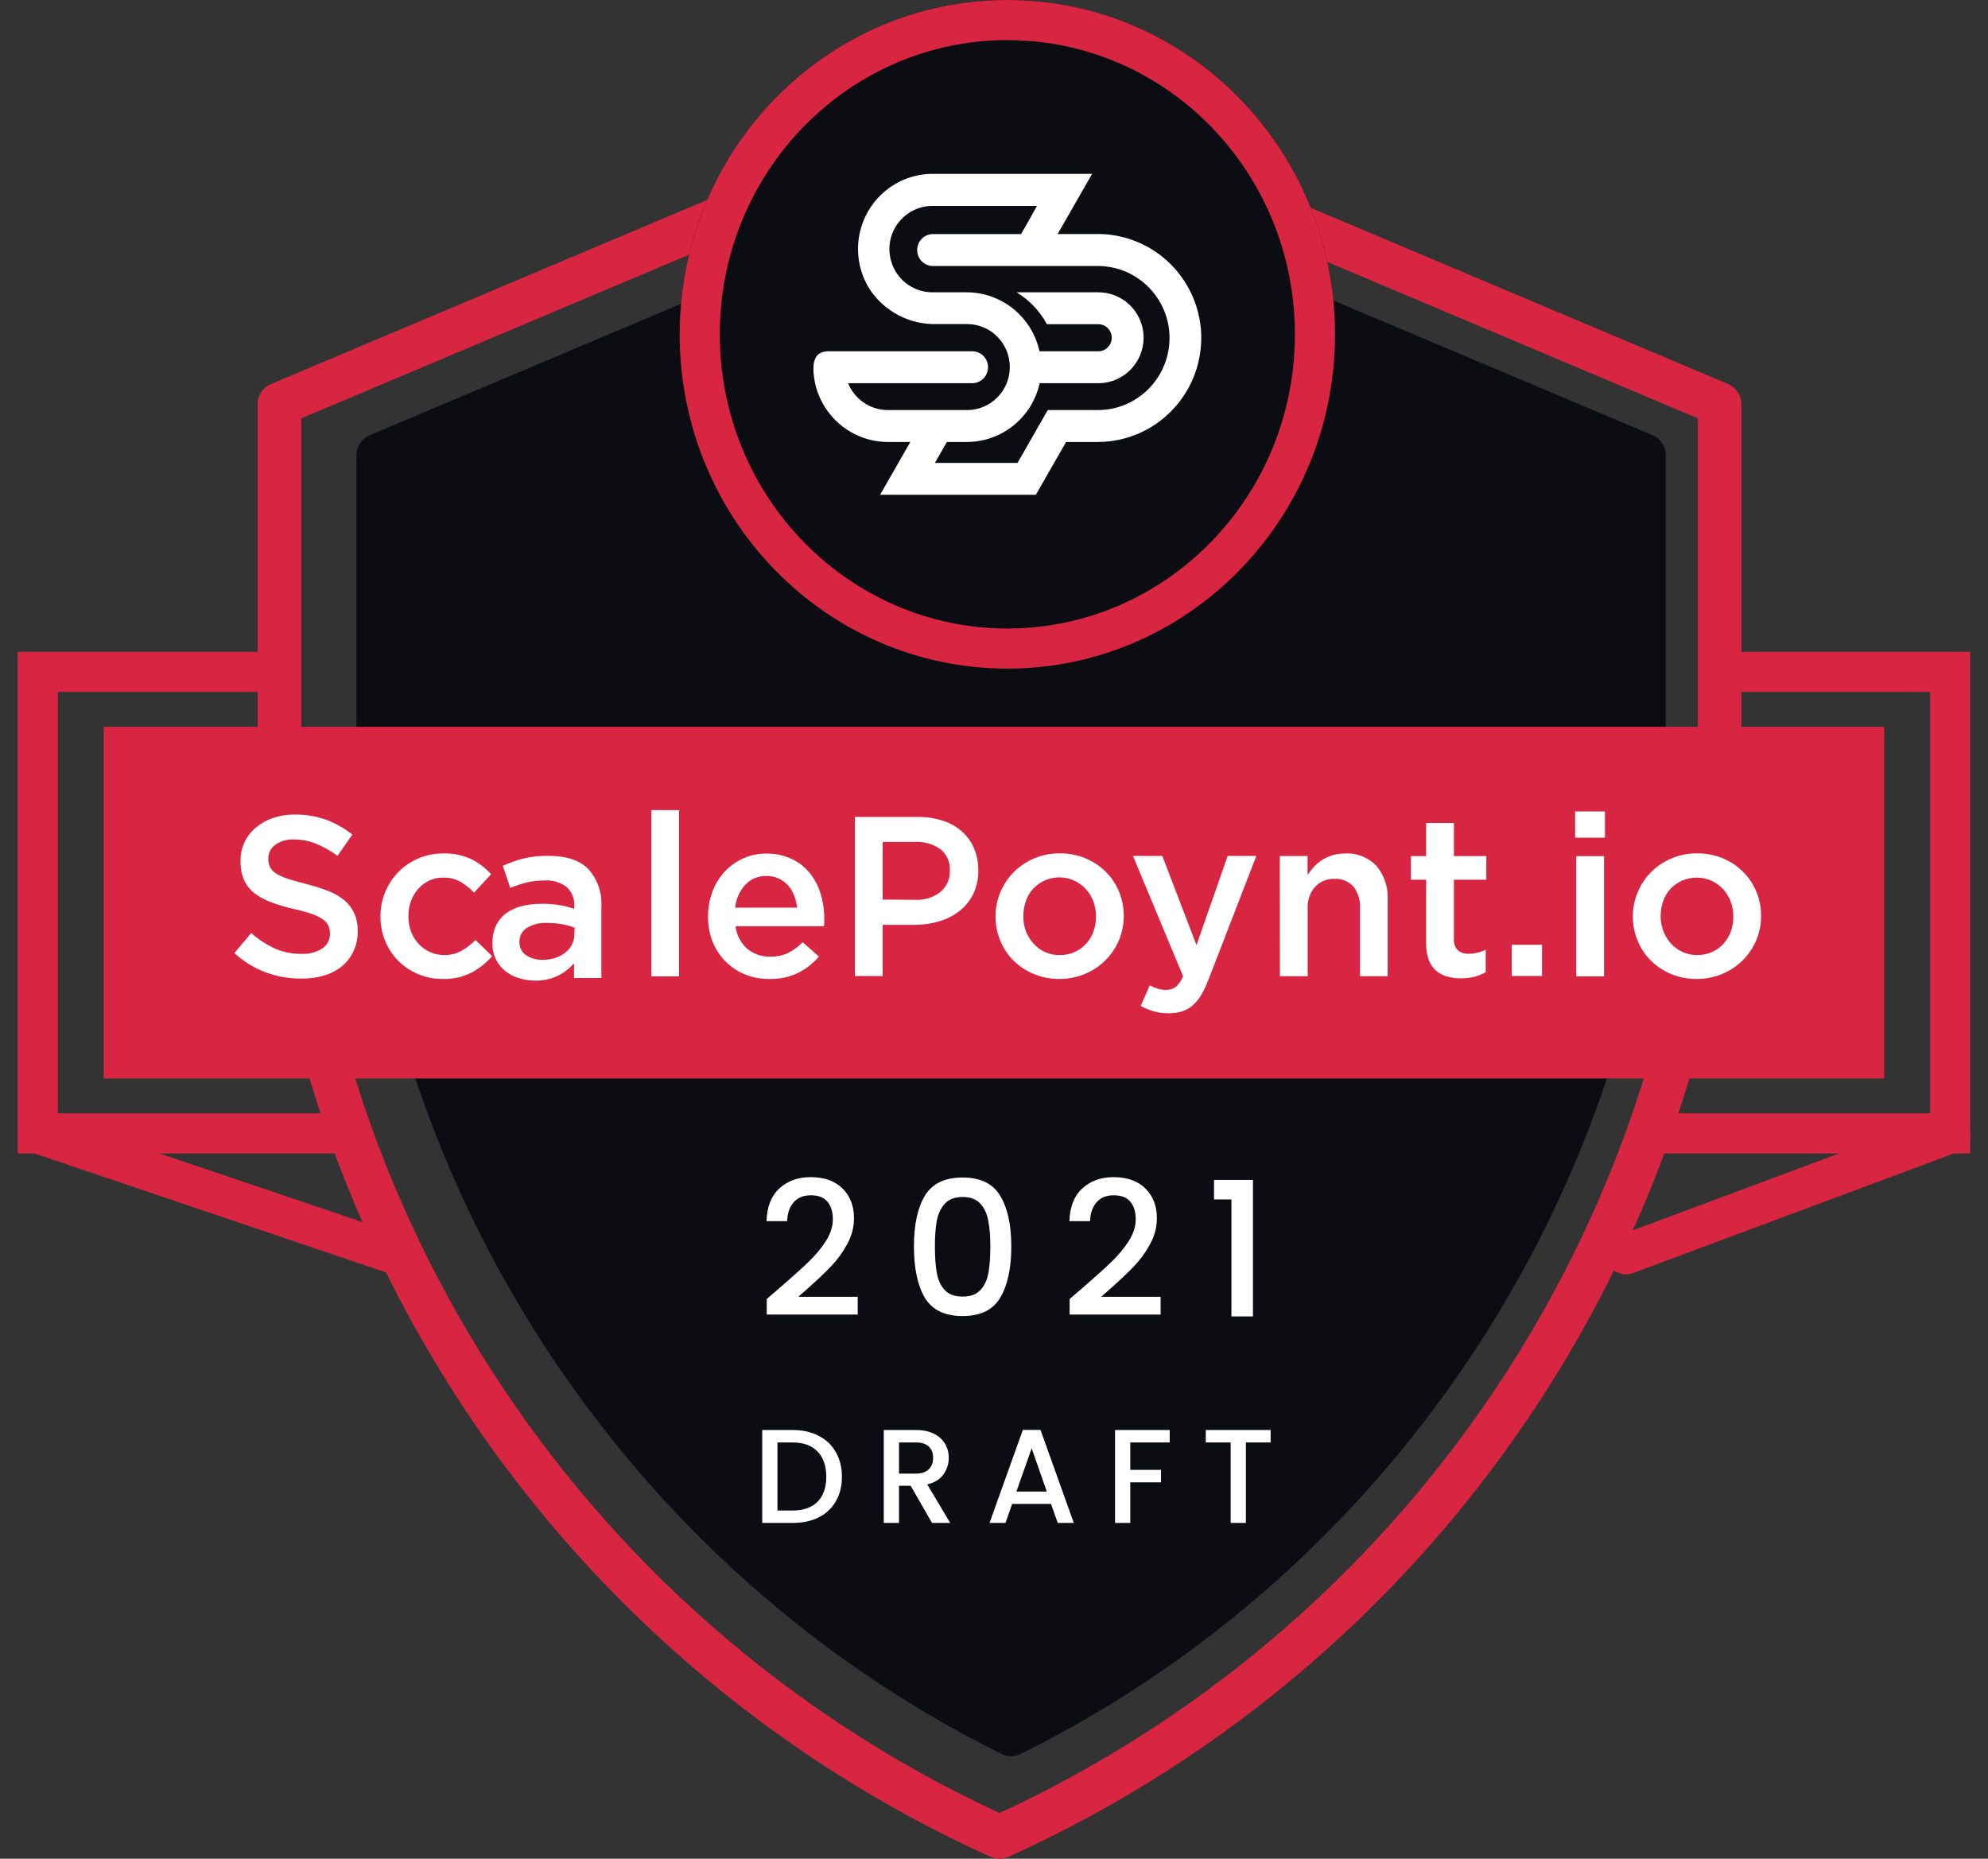 <svg width="77" height="72" viewBox="0 0 77 72" fill="none" xmlns="http://www.w3.org/2000/svg">
<rect x="0" y="0" width="77" height="72" fill="#333333" stroke="none"/>
<path d="M66.937 14.877L39.045 3.104C38.835 3.015 38.595 3.015 38.385 3.104L10.493 14.877C10.18 15.01 9.977 15.315 9.977 15.653V28.059C9.977 46.907 21.118 64.123 38.362 71.925C38.472 71.975 38.592 72.001 38.712 72.001C38.832 72.001 38.952 71.975 39.062 71.925C56.305 64.127 67.447 46.907 67.447 28.059V15.653C67.447 15.315 67.243 15.01 66.93 14.877H66.937ZM65.761 28.055C65.761 46.117 55.158 62.628 38.715 70.23C22.272 62.631 11.669 46.117 11.669 28.055V16.206L38.715 4.788L65.761 16.206V28.055Z" fill="#D82642"/>
<path d="M38.833 6.51L14.323 16.857C14.01 16.989 13.807 17.294 13.807 17.632V27.81C13.807 44.672 23.613 60.424 38.787 67.936C38.907 67.996 39.033 68.026 39.163 68.026C39.293 68.026 39.42 67.996 39.54 67.936C54.714 60.42 64.52 44.672 64.52 27.81V17.632C64.52 17.294 64.316 16.989 64.003 16.857L39.493 6.51C39.283 6.42 39.043 6.42 38.833 6.51Z" fill="#0C0D13"/>
<path d="M51.708 12.95C51.708 20.102 46.026 25.899 39.017 25.899C32.008 25.899 26.326 20.102 26.326 12.95C26.326 5.798 32.008 0 39.017 0C46.026 0 51.708 5.798 51.708 12.95Z" fill="#0C0D13"/>
<path fill-rule="evenodd" clip-rule="evenodd" d="M39.017 24.346C45.138 24.346 50.154 19.273 50.154 12.95C50.154 6.626 45.138 1.554 39.017 1.554C32.896 1.554 27.88 6.626 27.88 12.95C27.88 19.273 32.896 24.346 39.017 24.346ZM39.017 25.899C46.026 25.899 51.708 20.102 51.708 12.95C51.708 5.798 46.026 0 39.017 0C32.008 0 26.326 5.798 26.326 12.95C26.326 20.102 32.008 25.899 39.017 25.899Z" fill="#D82642"/>
<path fill-rule="evenodd" clip-rule="evenodd" d="M40.269 14.844H42.548C43.512 14.841 44.292 14.054 44.295 13.083C44.295 12.905 44.268 12.729 44.215 12.559C43.986 11.825 43.312 11.325 42.548 11.323H39.377C39.87 11.623 40.275 12.05 40.551 12.559H42.542C42.829 12.559 43.061 12.794 43.061 13.083C43.061 13.373 42.829 13.607 42.542 13.607H40.262C39.969 12.276 38.801 11.327 37.448 11.323H36.107C35.444 11.32 34.846 10.922 34.584 10.309C34.415 9.916 34.403 9.473 34.55 9.072C34.792 8.416 35.413 7.979 36.107 7.977H40.163L39.917 8.423L39.548 9.067H36.137C35.799 9.067 35.524 9.344 35.524 9.686C35.524 10.027 35.799 10.304 36.137 10.304H42.532C43.852 10.309 44.986 11.248 45.247 12.553C45.281 12.731 45.299 12.912 45.299 13.093C45.295 14.633 44.059 15.88 42.532 15.884H40.583L39.875 17.121L39.411 17.931H36.211L36.417 17.572L36.675 17.121H37.455C38.805 17.117 39.973 16.172 40.269 14.844ZM32.849 14.844H37.656C37.995 14.844 38.269 14.567 38.269 14.225C38.269 13.884 37.995 13.607 37.656 13.607H32.088C31.548 13.607 31.483 14.028 31.511 14.437C31.522 14.573 31.541 14.71 31.57 14.844C31.866 16.171 33.034 17.116 34.384 17.12H35.259L35.001 17.571L34.797 17.929L34.088 19.166H40.121L40.829 17.929L41.293 17.12H42.533C44.737 17.112 46.521 15.313 46.528 13.092C46.528 12.911 46.516 12.73 46.491 12.551C46.434 12.121 46.306 11.703 46.114 11.314C45.44 9.94 44.053 9.069 42.532 9.065H40.965L41.333 8.422L41.592 7.971L42.3 6.734H36.119C34.748 6.738 33.567 7.711 33.291 9.065C33.252 9.255 33.233 9.448 33.233 9.642C33.233 9.864 33.258 10.086 33.308 10.302C33.393 10.666 33.546 11.011 33.761 11.316C34.315 12.073 35.186 12.529 36.119 12.553H37.46C38.373 12.553 39.112 13.299 39.112 14.219C39.112 15.139 38.373 15.884 37.46 15.884H34.384C33.711 15.884 33.104 15.472 32.849 14.844Z" fill="white"/>
<rect x="4.016" y="28.154" width="68.964" height="13.623" fill="#D82642"/>
<path d="M64.467 43.904H75.535V26.025H66.718" stroke="#D82642" stroke-width="1.554" stroke-linecap="round"/>
<path fill-rule="evenodd" clip-rule="evenodd" d="M11.511 26.025C11.511 25.596 11.164 25.248 10.734 25.248H0.686V44.681H13.383C13.812 44.681 14.16 44.334 14.16 43.904C14.16 43.475 13.812 43.127 13.383 43.127H2.24V26.802H10.734C11.164 26.802 11.511 26.454 11.511 26.025Z" fill="#D82642"/>
<path fill-rule="evenodd" clip-rule="evenodd" d="M0.727 43.655C0.589 44.061 0.807 44.502 1.214 44.64L15.049 49.322C15.456 49.46 15.897 49.242 16.034 48.836C16.172 48.429 15.954 47.988 15.547 47.85L1.712 43.168C1.305 43.03 0.864 43.248 0.727 43.655ZM76.263 43.632C76.113 43.23 75.666 43.026 75.264 43.176L62.706 47.858C62.303 48.008 62.099 48.456 62.249 48.858C62.399 49.26 62.846 49.464 63.248 49.315L75.807 44.632C76.209 44.482 76.413 44.034 76.263 43.632Z" fill="#D82642"/>
<path fill-rule="evenodd" clip-rule="evenodd" d="M11.653 37.906C11.186 37.909 10.723 37.826 10.285 37.663C9.839 37.495 9.429 37.242 9.078 36.919L9.731 36.142C10.003 36.384 10.309 36.585 10.639 36.739C10.968 36.883 11.325 36.954 11.685 36.948C11.966 36.963 12.246 36.89 12.484 36.739C12.672 36.613 12.783 36.4 12.779 36.173V36.155C12.781 36.053 12.761 35.953 12.722 35.86C12.674 35.763 12.602 35.679 12.513 35.617C12.384 35.528 12.243 35.458 12.095 35.408C11.865 35.329 11.63 35.264 11.392 35.213C11.094 35.146 10.8 35.06 10.513 34.954C10.275 34.87 10.051 34.749 9.85 34.596C9.679 34.46 9.543 34.286 9.453 34.087C9.356 33.858 9.31 33.61 9.317 33.361V33.342C9.314 33.091 9.368 32.842 9.474 32.614C9.578 32.398 9.729 32.208 9.915 32.055C10.108 31.892 10.33 31.767 10.57 31.687C10.839 31.596 11.122 31.551 11.406 31.553C11.822 31.547 12.236 31.615 12.628 31.752C12.996 31.889 13.341 32.084 13.647 32.33L13.072 33.152C12.814 32.96 12.533 32.802 12.235 32.681C11.969 32.574 11.685 32.519 11.398 32.518C11.135 32.501 10.873 32.575 10.658 32.727C10.491 32.848 10.392 33.042 10.392 33.248V33.265C10.39 33.373 10.411 33.48 10.455 33.579C10.505 33.681 10.582 33.766 10.678 33.826C10.819 33.915 10.971 33.985 11.13 34.035C11.321 34.1 11.566 34.167 11.861 34.244C12.153 34.317 12.441 34.408 12.722 34.516C12.95 34.602 13.163 34.726 13.35 34.882C13.511 35.021 13.64 35.193 13.726 35.387C13.816 35.597 13.859 35.824 13.854 36.052V36.069C13.859 36.337 13.804 36.602 13.693 36.845C13.588 37.071 13.435 37.27 13.243 37.429C13.038 37.593 12.802 37.716 12.549 37.789C12.258 37.873 11.956 37.913 11.653 37.906Z" fill="white"/>
<path fill-rule="evenodd" clip-rule="evenodd" d="M17.146 37.921C16.817 37.924 16.49 37.859 16.186 37.73C15.61 37.488 15.154 37.027 14.918 36.448C14.797 36.151 14.735 35.833 14.736 35.512V35.496C14.735 35.173 14.797 34.854 14.918 34.556C15.29 33.645 16.178 33.053 17.161 33.06C17.539 33.046 17.916 33.122 18.259 33.282C18.548 33.426 18.807 33.624 19.023 33.863L18.362 34.577C18.206 34.415 18.029 34.274 17.837 34.158C17.627 34.044 17.391 33.987 17.153 33.995C16.967 33.994 16.783 34.035 16.615 34.114C16.455 34.191 16.313 34.299 16.197 34.433C16.075 34.571 15.981 34.73 15.918 34.903C15.851 35.087 15.817 35.281 15.818 35.477V35.496C15.817 35.694 15.851 35.891 15.918 36.077C15.982 36.253 16.079 36.414 16.205 36.552C16.329 36.688 16.479 36.798 16.646 36.875C16.823 36.956 17.016 36.996 17.211 36.994C17.443 36.998 17.673 36.942 17.876 36.831C18.075 36.715 18.257 36.575 18.418 36.412L19.063 37.04C18.839 37.293 18.574 37.505 18.278 37.668C17.928 37.846 17.539 37.934 17.146 37.921Z" fill="white"/>
<path fill-rule="evenodd" clip-rule="evenodd" d="M22.234 37.885V37.312C22.064 37.509 21.857 37.671 21.625 37.789C21.345 37.926 21.037 37.993 20.725 37.984C20.512 37.984 20.301 37.953 20.098 37.889C19.907 37.833 19.729 37.741 19.573 37.617C19.422 37.495 19.298 37.341 19.211 37.167C19.115 36.972 19.069 36.757 19.075 36.54V36.523C19.069 36.291 19.117 36.06 19.215 35.849C19.306 35.661 19.441 35.497 19.608 35.372C19.787 35.245 19.989 35.154 20.202 35.102C20.449 35.039 20.703 35.008 20.957 35.01C21.394 35.001 21.83 35.066 22.244 35.205V35.102C22.262 34.824 22.154 34.552 21.949 34.361C21.705 34.176 21.403 34.086 21.098 34.106C20.86 34.103 20.623 34.13 20.393 34.186C20.179 34.24 19.969 34.31 19.765 34.395L19.474 33.539C19.73 33.423 19.995 33.328 20.267 33.257C20.588 33.181 20.917 33.146 21.246 33.152C21.944 33.152 22.457 33.324 22.788 33.667C23.144 34.064 23.325 34.587 23.292 35.119V37.885H22.234ZM22.261 35.937C22.105 35.877 21.944 35.833 21.78 35.803C21.584 35.768 21.386 35.751 21.188 35.751C20.913 35.735 20.639 35.803 20.403 35.946C20.223 36.06 20.115 36.261 20.121 36.475V36.492C20.112 36.697 20.211 36.891 20.382 37.004C20.569 37.124 20.788 37.185 21.01 37.18C21.176 37.182 21.341 37.158 21.499 37.109C21.642 37.064 21.776 36.993 21.893 36.9C22.001 36.818 22.09 36.713 22.152 36.592C22.215 36.468 22.248 36.33 22.246 36.19L22.261 35.937Z" fill="white"/>
<path fill-rule="evenodd" clip-rule="evenodd" d="M25.227 31.381H26.302V37.82H25.227V31.381Z" fill="white"/>
<path fill-rule="evenodd" clip-rule="evenodd" d="M29.813 37.921C29.492 37.927 29.173 37.869 28.874 37.752C28.59 37.64 28.333 37.472 28.116 37.258C27.897 37.041 27.724 36.782 27.608 36.496C27.482 36.184 27.42 35.85 27.424 35.513V35.494C27.422 35.172 27.479 34.852 27.591 34.55C27.695 34.264 27.854 34.001 28.058 33.776C28.26 33.555 28.505 33.378 28.777 33.255C29.065 33.125 29.378 33.06 29.694 33.065C30.03 33.06 30.364 33.131 30.669 33.274C30.939 33.402 31.177 33.588 31.365 33.82C31.555 34.057 31.697 34.328 31.784 34.619C31.879 34.929 31.927 35.252 31.926 35.576C31.926 35.624 31.926 35.672 31.926 35.722C31.926 35.772 31.926 35.823 31.911 35.877H28.491C28.527 36.216 28.689 36.529 28.945 36.754C29.195 36.958 29.509 37.066 29.832 37.057C30.068 37.063 30.303 37.016 30.518 36.917C30.73 36.809 30.924 36.667 31.091 36.498L31.719 37.053C31.497 37.313 31.225 37.527 30.92 37.681C30.575 37.849 30.196 37.931 29.813 37.921ZM30.872 35.159C30.855 34.995 30.817 34.834 30.756 34.68C30.702 34.536 30.621 34.404 30.518 34.291C30.304 34.056 29.999 33.925 29.681 33.933C29.373 33.925 29.076 34.049 28.865 34.274C28.643 34.519 28.507 34.83 28.476 35.159H30.872Z" fill="white"/>
<path fill-rule="evenodd" clip-rule="evenodd" d="M33.111 31.646H35.544C35.875 31.642 36.204 31.691 36.519 31.791C36.792 31.877 37.045 32.02 37.26 32.209C37.461 32.391 37.621 32.613 37.728 32.862C37.839 33.127 37.894 33.412 37.892 33.699V33.716C37.898 34.032 37.832 34.345 37.697 34.63C37.571 34.886 37.389 35.111 37.166 35.287C36.931 35.469 36.664 35.605 36.379 35.687C36.066 35.781 35.741 35.827 35.415 35.825H34.187V37.809H33.111V31.646ZM35.452 34.856C35.805 34.876 36.152 34.766 36.429 34.547C36.664 34.35 36.797 34.056 36.789 33.749V33.73C36.813 33.408 36.677 33.095 36.425 32.893C36.141 32.694 35.799 32.595 35.452 32.613H34.187V34.846L35.452 34.856Z" fill="white"/>
<path fill-rule="evenodd" clip-rule="evenodd" d="M41.031 37.922C40.694 37.924 40.36 37.859 40.048 37.731C39.755 37.612 39.488 37.437 39.261 37.216C39.041 36.997 38.866 36.736 38.747 36.448C38.623 36.152 38.56 35.834 38.561 35.513V35.496C38.558 35.172 38.623 34.851 38.751 34.553C38.872 34.262 39.049 33.998 39.272 33.776C39.497 33.552 39.763 33.373 40.056 33.251C40.37 33.119 40.708 33.053 41.048 33.056C41.388 33.053 41.725 33.117 42.04 33.247C42.945 33.614 43.534 34.496 43.525 35.473V35.492C43.527 35.813 43.462 36.13 43.337 36.425C43.088 37.013 42.617 37.48 42.027 37.723C41.712 37.856 41.373 37.923 41.031 37.922ZM41.048 36.995C41.248 36.998 41.447 36.957 41.63 36.875C41.798 36.8 41.949 36.69 42.073 36.553C42.198 36.415 42.293 36.254 42.353 36.078C42.418 35.895 42.451 35.703 42.45 35.509V35.492C42.45 35.293 42.415 35.095 42.345 34.908C42.279 34.733 42.179 34.571 42.052 34.433C41.926 34.297 41.773 34.188 41.605 34.111C41.061 33.864 40.421 33.992 40.015 34.429C39.889 34.564 39.793 34.725 39.734 34.9C39.67 35.084 39.637 35.278 39.638 35.473V35.492C39.633 35.692 39.667 35.891 39.738 36.078C39.806 36.253 39.905 36.414 40.031 36.553C40.157 36.691 40.309 36.803 40.479 36.88C40.658 36.959 40.852 36.999 41.048 36.995Z" fill="white"/>
<path fill-rule="evenodd" clip-rule="evenodd" d="M45.284 39.251C45.083 39.254 44.882 39.229 44.688 39.176C44.513 39.124 44.343 39.054 44.182 38.966L44.535 38.169C44.632 38.221 44.734 38.264 44.839 38.297C44.943 38.329 45.052 38.345 45.161 38.345C45.297 38.35 45.43 38.31 45.54 38.23C45.667 38.116 45.764 37.972 45.822 37.811L43.883 33.155H45.019L46.343 36.612L47.55 33.155H48.661L46.809 37.943C46.731 38.154 46.634 38.358 46.519 38.552C46.43 38.704 46.317 38.839 46.184 38.954C46.065 39.054 45.927 39.13 45.778 39.178C45.618 39.228 45.452 39.252 45.284 39.251Z" fill="white"/>
<path fill-rule="evenodd" clip-rule="evenodd" d="M49.57 33.159H50.646V33.89C50.721 33.778 50.804 33.672 50.897 33.574C50.99 33.472 51.096 33.384 51.212 33.31C51.336 33.232 51.469 33.171 51.608 33.128C51.766 33.082 51.931 33.059 52.095 33.061C52.555 33.034 53.003 33.212 53.319 33.547C53.62 33.913 53.773 34.379 53.748 34.852V37.815H52.677V35.177C52.696 34.875 52.604 34.578 52.42 34.34C52.233 34.136 51.965 34.028 51.69 34.044C51.407 34.033 51.134 34.144 50.938 34.348C50.734 34.582 50.631 34.887 50.65 35.197V37.815H49.575L49.57 33.159Z" fill="white"/>
<path fill-rule="evenodd" clip-rule="evenodd" d="M56.588 37.897C56.405 37.899 56.224 37.875 56.048 37.826C55.889 37.782 55.742 37.705 55.617 37.597C55.49 37.483 55.394 37.34 55.337 37.179C55.266 36.97 55.233 36.751 55.238 36.53V34.078H54.648V33.161H55.238V31.881H56.314V33.161H57.569V34.078H56.314V36.363C56.299 36.526 56.353 36.688 56.464 36.809C56.582 36.904 56.731 36.953 56.883 36.945C57.113 36.945 57.34 36.89 57.546 36.786V37.658C57.409 37.735 57.264 37.795 57.113 37.836C56.941 37.878 56.765 37.899 56.588 37.897Z" fill="white"/>
<path fill-rule="evenodd" clip-rule="evenodd" d="M58.553 36.597H59.726V37.805H58.553V36.597Z" fill="white"/>
<path fill-rule="evenodd" clip-rule="evenodd" d="M61.008 31.433H62.163V32.448H61.008V31.433ZM61.052 33.164H62.129V37.82H61.052V33.164Z" fill="white"/>
<path fill-rule="evenodd" clip-rule="evenodd" d="M65.715 37.922C65.378 37.924 65.043 37.859 64.731 37.731C64.439 37.612 64.173 37.437 63.947 37.216C63.727 36.997 63.552 36.736 63.432 36.448C63.308 36.152 63.245 35.834 63.246 35.513V35.496C63.243 35.172 63.308 34.851 63.437 34.553C63.557 34.263 63.734 33.999 63.955 33.776C64.428 33.309 65.069 33.05 65.734 33.056C66.073 33.053 66.411 33.117 66.725 33.247C67.63 33.614 68.219 34.496 68.21 35.473V35.492C68.212 35.813 68.148 36.13 68.022 36.425C67.899 36.714 67.722 36.976 67.501 37.198C67.275 37.423 67.007 37.601 66.713 37.723C66.397 37.856 66.057 37.923 65.715 37.922ZM65.734 36.995C65.934 36.998 66.132 36.957 66.315 36.875C66.484 36.8 66.635 36.69 66.759 36.553C66.882 36.416 66.977 36.256 67.039 36.082C67.104 35.9 67.137 35.707 67.135 35.513V35.496C67.136 35.297 67.101 35.099 67.031 34.913C66.964 34.737 66.863 34.575 66.736 34.438C66.61 34.302 66.458 34.192 66.29 34.115C65.924 33.956 65.508 33.956 65.141 34.115C64.974 34.191 64.823 34.299 64.698 34.433C64.574 34.57 64.478 34.73 64.418 34.904C64.354 35.089 64.321 35.282 64.321 35.477V35.496C64.32 35.694 64.356 35.89 64.428 36.074C64.496 36.249 64.595 36.41 64.721 36.549C64.846 36.687 64.999 36.798 65.169 36.875C65.346 36.956 65.539 36.997 65.734 36.995Z" fill="white"/>
<path d="M30.22 49.869C30.684 49.468 31.049 49.139 31.315 48.883C31.586 48.622 31.81 48.351 31.989 48.071C32.168 47.79 32.258 47.51 32.258 47.229C32.258 46.939 32.188 46.712 32.047 46.548C31.912 46.383 31.697 46.301 31.402 46.301C31.117 46.301 30.894 46.393 30.735 46.577C30.58 46.756 30.498 46.997 30.488 47.302H29.69C29.705 46.751 29.869 46.33 30.183 46.04C30.503 45.745 30.906 45.598 31.395 45.598C31.922 45.598 32.333 45.743 32.627 46.033C32.927 46.323 33.077 46.71 33.077 47.193C33.077 47.541 32.988 47.877 32.809 48.201C32.635 48.52 32.424 48.808 32.178 49.064C31.936 49.316 31.627 49.608 31.25 49.942L30.923 50.232H33.222V50.921H29.698V50.319L30.22 49.869ZM35.399 48.281C35.399 47.445 35.539 46.792 35.819 46.323C36.105 45.849 36.593 45.612 37.284 45.612C37.975 45.612 38.461 45.849 38.742 46.323C39.027 46.792 39.17 47.445 39.17 48.281C39.17 49.127 39.027 49.789 38.742 50.268C38.461 50.742 37.975 50.979 37.284 50.979C36.593 50.979 36.105 50.742 35.819 50.268C35.539 49.789 35.399 49.127 35.399 48.281ZM38.358 48.281C38.358 47.889 38.331 47.558 38.278 47.287C38.229 47.017 38.128 46.797 37.973 46.627C37.818 46.453 37.589 46.367 37.284 46.367C36.98 46.367 36.75 46.453 36.595 46.627C36.441 46.797 36.337 47.017 36.283 47.287C36.235 47.558 36.211 47.889 36.211 48.281C36.211 48.687 36.235 49.028 36.283 49.303C36.332 49.579 36.433 49.801 36.588 49.971C36.748 50.14 36.98 50.224 37.284 50.224C37.589 50.224 37.818 50.14 37.973 49.971C38.133 49.801 38.237 49.579 38.285 49.303C38.333 49.028 38.358 48.687 38.358 48.281ZM41.952 49.869C42.416 49.468 42.781 49.139 43.047 48.883C43.317 48.622 43.542 48.351 43.721 48.071C43.9 47.79 43.989 47.51 43.989 47.229C43.989 46.939 43.919 46.712 43.779 46.548C43.644 46.383 43.429 46.301 43.134 46.301C42.849 46.301 42.626 46.393 42.467 46.577C42.312 46.756 42.23 46.997 42.22 47.302H41.422C41.437 46.751 41.601 46.33 41.915 46.04C42.234 45.745 42.638 45.598 43.127 45.598C43.653 45.598 44.064 45.743 44.359 46.033C44.659 46.323 44.809 46.71 44.809 47.193C44.809 47.541 44.719 47.877 44.541 48.201C44.367 48.52 44.156 48.808 43.91 49.064C43.668 49.316 43.358 49.608 42.981 49.942L42.655 50.232H44.954V50.921H41.429V50.319L41.952 49.869ZM47.022 46.461V45.706H48.53V50.993H47.696V46.461H47.022ZM30.698 55.393C31.082 55.393 31.417 55.467 31.703 55.616C31.993 55.761 32.216 55.971 32.371 56.248C32.53 56.521 32.61 56.84 32.61 57.206C32.61 57.572 32.53 57.89 32.371 58.159C32.216 58.428 31.993 58.636 31.703 58.781C31.417 58.922 31.082 58.993 30.698 58.993H29.523V55.393H30.698ZM30.698 58.511C31.12 58.511 31.442 58.398 31.667 58.169C31.891 57.942 32.004 57.62 32.004 57.206C32.004 56.788 31.891 56.462 31.667 56.227C31.442 55.992 31.12 55.875 30.698 55.875H30.113V58.511H30.698ZM36.101 58.993L35.272 57.553H34.821V58.993H34.231V55.393H35.474C35.75 55.393 35.983 55.441 36.173 55.538C36.367 55.635 36.51 55.764 36.603 55.927C36.7 56.089 36.748 56.27 36.748 56.471C36.748 56.705 36.679 56.919 36.541 57.113C36.407 57.303 36.198 57.432 35.914 57.501L36.805 58.993H36.101ZM34.821 57.082H35.474C35.695 57.082 35.861 57.026 35.971 56.916C36.085 56.806 36.142 56.657 36.142 56.471C36.142 56.284 36.087 56.139 35.977 56.035C35.866 55.928 35.699 55.875 35.474 55.875H34.821V57.082ZM40.71 58.258H39.203L38.944 58.993H38.327L39.617 55.388H40.301L41.591 58.993H40.969L40.71 58.258ZM40.544 57.776L39.959 56.103L39.368 57.776H40.544ZM45.306 55.393V55.875H43.778V56.937H44.969V57.419H43.778V58.993H43.188V55.393H45.306ZM49.215 55.393V55.875H48.257V58.993H47.666V55.875H46.703V55.393H49.215Z" fill="white"/>
</svg>
